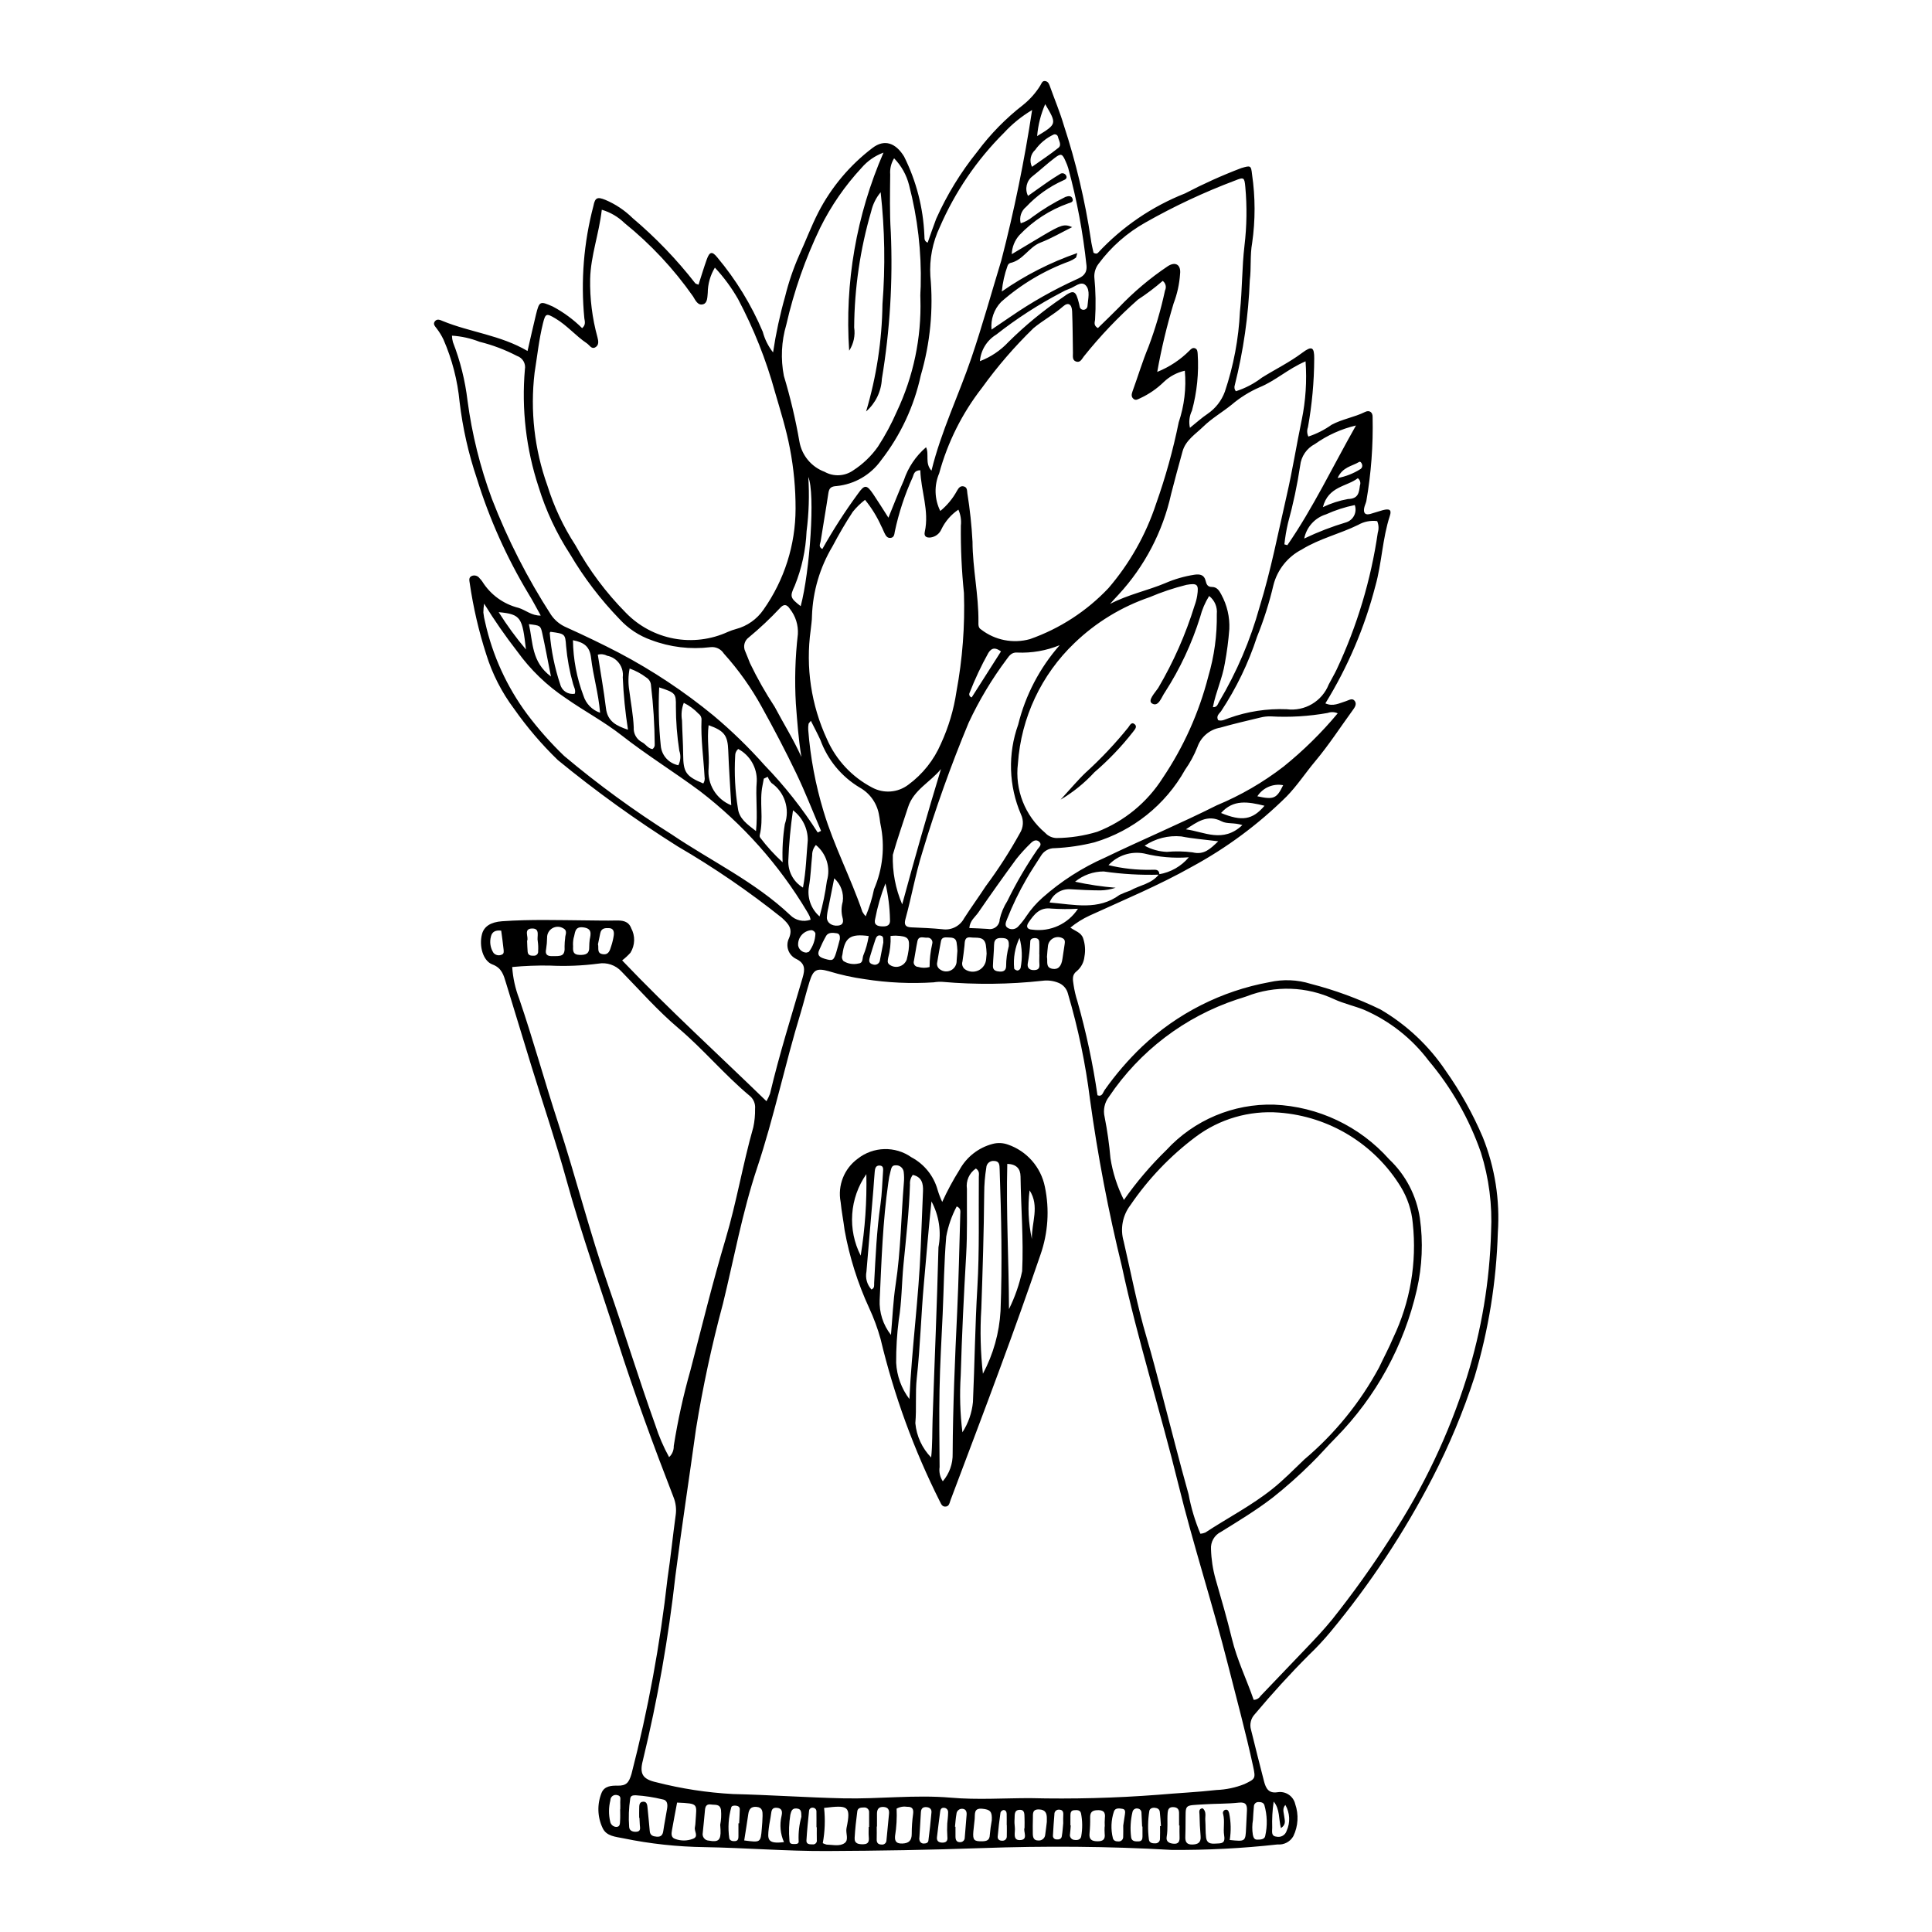 <?xml version="1.0" encoding="UTF-8"?>
<!-- Uploaded to: SVG Repo, www.svgrepo.com, Generator: SVG Repo Mixer Tools -->
<svg fill="#000000" width="800px" height="800px" version="1.1" viewBox="144 144 512 512" xmlns="http://www.w3.org/2000/svg">
 <g>
  <path d="m308.87 398.51c12.395 13 25.398 24.828 38.25 37.32v0.004c0.367-0.641 0.684-1.309 0.945-1.996 2.449-10.367 5.652-20.52 8.633-30.734 0.633-2.164 0.742-3.746-1.637-4.949-1.008-0.457-1.789-1.309-2.16-2.356-0.367-1.047-0.293-2.199 0.207-3.191 1.027-2.527-0.117-3.731-1.91-5.391l0.004 0.004c-8.723-6.969-17.941-13.285-27.586-18.902-11.062-6.961-21.68-14.609-31.789-22.898-4.281-4.144-8.16-8.688-11.586-13.566-3.273-4.359-5.773-9.25-7.387-14.457-1.98-6.144-3.441-12.445-4.367-18.832-0.113-0.762-0.34-1.562 0.57-1.945 0.738-0.285 1.578-0.027 2.031 0.621 0.27 0.27 0.516 0.562 0.73 0.875 2.172 3.484 5.617 5.984 9.602 6.973 1.887 0.574 3.461 2.102 5.887 2.047-1.18-2.106-2.144-4-3.266-5.797v-0.004c-5.754-9.574-10.34-19.809-13.652-30.477-2.234-6.609-3.773-13.43-4.594-20.359-0.543-5.695-1.984-11.266-4.269-16.512-0.488-1.027-1.082-2-1.773-2.902-0.457-0.625-1.109-1.195-0.484-1.961 0.598-0.727 1.391-0.324 2.09-0.035 7.25 2.973 15.246 3.699 22.445 7.926 0.801-3.477 1.477-6.527 2.215-9.562 0.914-3.746 1.098-3.691 4.473-2.223 2.859 1.52 5.481 3.449 7.781 5.731 1.016-0.867 0.711-1.797 0.582-2.602-0.969-9.996-0.152-20.086 2.41-29.793 0.43-2.207 1.043-2.453 3.141-1.609 2.699 1.137 5.156 2.777 7.238 4.832 6.109 5.164 11.672 10.945 16.59 17.258 0.117 0.172 0.438 0.203 0.879 0.398 0.73-2.254 1.402-4.512 2.199-6.731 0.73-2.031 1.414-2.188 2.754-0.531 4.984 5.941 9.055 12.594 12.074 19.734 0.527 1.992 1.457 3.856 2.731 5.473 0.746-5.016 1.816-9.98 3.203-14.859 0.91-3.691 2.137-7.301 3.668-10.785 1.75-3.797 3.215-7.738 5.117-11.453v-0.004c3.449-6.684 8.348-12.516 14.336-17.066 3.254-2.508 6.25-1.262 8.402 2.269 3.234 6.477 5.062 13.562 5.367 20.793 0.098 0.703-0.207 1.551 0.875 2.023 0.754-2.117 1.457-4.238 2.258-6.32 2.848-6.363 6.504-12.336 10.875-17.766 3.488-4.688 7.594-8.879 12.207-12.457 1.781-1.438 3.305-3.16 4.512-5.106 0.32-0.516 0.488-1.297 1.289-1.184 0.875 0.121 1.086 0.91 1.344 1.629 1.195 3.34 2.578 6.625 3.578 10.02 3.242 9.879 5.644 20.008 7.188 30.289 0.148 1.246 0.484 2.473 0.703 3.562 0.543 0.328 0.949 0.285 1.195 0.008h-0.004c6.418-6.898 14.301-12.273 23.066-15.73 4.832-2.531 9.809-4.773 14.906-6.711 2.426-0.703 2.594-0.766 2.848 1.66 0.887 6.035 0.895 12.168 0.027 18.207-0.59 3.219-0.211 6.602-0.621 9.867-0.359 9.379-1.695 18.699-3.984 27.801-0.195 0.551-0.082 1.16 0.293 1.605 2.488-0.797 4.82-2.016 6.894-3.609 3.539-2.211 7.301-4.039 10.664-6.562 2.578-1.934 3.231-1.566 3.207 1.555h-0.004c-0.023 6.09-0.582 12.168-1.664 18.164-0.297 0.801-0.254 1.688 0.117 2.457 2.195-0.727 4.269-1.777 6.152-3.121 2.836-1.523 6.016-1.98 8.863-3.394 1.164-0.578 2.059 0.066 2.008 1.379 0.168 7.457-0.391 14.914-1.668 22.262-0.145 0.613-0.453 1.188-0.566 1.805-0.246 1.32 0.246 1.969 1.66 1.566 1.098-0.312 2.176-0.691 3.277-0.988 1.789-0.477 2.387-0.086 1.867 1.492-1.984 6.055-2.113 12.469-3.836 18.598l-0.004 0.004c-2.832 10.973-7.301 21.457-13.25 31.105 2.035 0.93 3.719-0.059 5.441-0.582 0.812-0.246 1.75-0.98 2.391 0.012 0.543 0.84-0.082 1.691-0.617 2.426-3.277 4.512-6.328 9.215-9.902 13.48-2.606 3.109-4.824 6.527-7.68 9.434v-0.004c-7.414 7.316-15.82 13.551-24.977 18.516-8.746 4.93-18 8.777-27.105 12.945-1.836 0.844-3.559 1.922-5.125 3.203 1.277 0.926 2.832 1.266 3.371 2.805v0.004c0.535 1.562 0.656 3.238 0.355 4.867-0.152 1.535-0.91 2.945-2.106 3.918-1.258 0.949-0.969 2.285-0.785 3.5h-0.004c0.223 1.504 0.566 2.988 1.031 4.434 2.32 8.176 4.094 16.496 5.316 24.906 1.246 0.477 1.438-0.719 1.867-1.352 2.922-4.148 6.242-8.008 9.91-11.52 9.375-8.855 21.121-14.801 33.809-17.113 3.613-0.812 7.379-0.66 10.91 0.449 6.367 1.637 12.555 3.906 18.469 6.777 6.934 4.047 12.859 9.613 17.332 16.277 3.879 5.488 7.164 11.375 9.801 17.559 3.231 8.043 4.598 16.711 3.996 25.355-0.383 12.953-2.453 25.797-6.168 38.211-2.977 9.184-6.695 18.105-11.121 26.68-7.519 14.555-16.586 28.254-27.047 40.863-1.785 2.148-3.695 4.195-5.715 6.125-5.023 5.023-9.785 10.266-14.352 15.707-1.055 1.109-1.43 2.703-0.988 4.168 1.137 4.551 2.25 9.113 3.441 13.648 0.473 1.789 1.188 3.269 3.629 2.852l0.004 0.004c2.129-0.324 4.144 1.051 4.625 3.144 0.965 2.793 0.789 5.852-0.496 8.512-0.848 1.488-2.484 2.344-4.191 2.191-9.34 1.035-18.73 1.52-28.129 1.445-16.742-0.965-33.504-1.082-50.242-0.48-13.699 0.492-27.398 0.715-41.094 0.777-10.785 0.047-21.566-0.848-32.355-1.031-7.227-0.098-14.426-0.875-21.504-2.332-2.098-0.438-4.535-0.531-5.543-2.754-1.379-2.918-1.477-6.281-0.277-9.277 0.75-1.879 2.684-1.961 4.242-1.93 2.309 0.043 2.996-0.762 3.676-3.039h0.004c4.414-17.078 7.617-34.449 9.578-51.984 0.832-5.516 1.375-11.074 2.141-16.602l0.004 0.004c0.242-1.629 0.047-3.289-0.562-4.816-5.32-13.715-10.398-27.531-14.871-41.539-4.516-14.129-9.523-28.098-13.473-42.418-2.793-10.137-6.184-20.109-9.281-30.16-2.277-7.391-4.519-14.793-6.777-22.191-0.625-2.043-1.09-3.953-3.602-4.887-2.504-0.934-3.578-4.902-2.762-8.023 0.531-2.027 2.281-3.211 5.352-3.426 7.481-0.527 14.973-0.285 22.465-0.223 2.539 0.02 5.082 0.09 7.617 0.027 1.762-0.043 3.367 0.125 4.098 2.004h-0.008c1.125 2.047 1.059 4.543-0.172 6.531-0.672 0.746-1.41 1.43-2.211 2.039zm142.38-22.715c-4.934 0.145-9.867-0.137-14.754-0.848-2.766 0-5.449 0.961-7.59 2.715 3.547 0.777 7.141 1.312 10.758 1.602-1.297 0.43-2.652 0.668-4.019 0.699-2.656-0.008-5.312-0.141-7.961-0.305-2.418-0.176-4.664 1.25-5.531 3.516 6.625 0.551 12.863 2.152 18.562-2.031 0.914-0.422 1.844-0.801 2.797-1.129 2.527-1.457 5.711-1.766 7.613-4.316v-0.004c3.098-0.504 5.91-2.102 7.93-4.504-3.977 0.297-7.973-0.043-11.84-1.008-3.473-0.668-7.043 0.496-9.453 3.086 3.695 0.898 7.488 1.312 11.289 1.234 0.957 0.027 2.164-0.324 2.199 1.293zm-34.277 244.73h-0.004c11.301 0.273 22.605-0.023 33.879-0.887 5.18-0.457 10.383-0.691 15.547-1.27h-0.004c2.535-0.098 5.031-0.625 7.387-1.559 2.859-1.375 3.019-1.43 2.328-4.621-1.957-9.047-4.394-17.973-6.664-26.945-4.074-16.105-9.246-31.902-13.207-48.047-4.715-19.211-10.742-38.09-14.898-57.449h0.004c-3.602-14.652-6.434-29.48-8.488-44.426-1.176-9.453-3.125-18.789-5.82-27.926-0.316-1.359-1.293-2.473-2.602-2.965-1.305-0.516-2.719-0.695-4.113-0.52-8.836 0.973-17.75 1.066-26.605 0.289-0.762-0.039-1.523 0.004-2.273 0.133-6.082 0.391-12.188 0.109-18.211-0.832-3.269-0.453-6.496-1.164-9.652-2.133-3.199-0.887-4.055-0.359-5.039 2.766-0.875 2.781-1.543 5.625-2.394 8.414-4.141 13.562-7.008 27.469-11.5 40.945-3.93 11.793-6.141 24.074-9.09 36.141h-0.004c-2.934 10.898-5.305 21.938-7.109 33.078-1.789 12.941-3.766 25.852-5.441 38.809-1.844 16.516-4.731 32.898-8.648 49.051-0.926 3.551-0.031 4.941 3.598 5.754h0.004c6.637 1.699 13.426 2.742 20.27 3.113 9.77 0.23 19.512 0.918 29.277 1.141 9.512 0.215 18.984-1.004 28.535-0.172 6.93 0.605 13.957 0.117 20.938 0.117zm59.266-26.047c0.734-0.012 1.414-0.391 1.805-1.012 3.953-4.117 7.879-8.262 11.832-12.379 2.461-2.562 4.898-5.133 7.148-7.894l0.004-0.004c5.535-6.949 10.707-14.18 15.492-21.668 8.668-13.164 15.465-27.473 20.195-42.508 3.906-12.504 6.07-25.48 6.434-38.574 0.355-7.113-0.559-14.238-2.699-21.031-3.09-8.887-7.785-17.129-13.848-24.324-4.453-5.91-10.371-10.562-17.164-13.496-2.594-1.027-5.324-1.621-7.832-2.769l-0.004-0.004c-7.32-3.438-15.734-3.715-23.266-0.766-0.832 0.305-1.691 0.539-2.531 0.816h-0.004c-13.844 4.598-25.766 13.664-33.898 25.773-1.191 1.527-1.617 3.516-1.16 5.402 0.711 3.609 1.227 7.258 1.543 10.926 0.609 3.84 1.809 7.562 3.562 11.035 3.332-4.754 7.106-9.184 11.266-13.234 7.324-7.945 17.73-12.328 28.531-12.023 11.703 0.5 22.707 5.723 30.492 14.473 4.383 4.148 7.25 9.648 8.145 15.617 0.898 6.305 0.625 12.719-0.797 18.926-3.383 14.809-10.812 28.387-21.461 39.223-2.246 2.234-4.293 4.672-6.574 6.871l0.004-0.004c-3.242 3.223-6.66 6.254-10.242 9.086-4.352 3.336-9.008 6.156-13.641 9.027-1.742 0.848-2.785 2.672-2.641 4.598 0.078 2.668 0.48 5.316 1.203 7.883 1.504 5.246 3.043 10.477 4.324 15.785 1.359 5.656 3.934 10.883 5.781 16.25zm-14.117-44.012c0.445-0.047 0.883-0.152 1.297-0.32 5.922-3.898 12.262-7.144 17.824-11.602 2.984-2.391 5.637-5.121 8.387-7.746v-0.004c8.074-6.805 14.793-15.066 19.816-24.355 1.238-2.641 2.637-5.215 3.762-7.902v0.004c4.516-9.445 6.312-19.957 5.191-30.363-0.301-3.426-1.395-6.738-3.191-9.672-6.969-11.348-18.953-18.656-32.23-19.656-7.922-0.609-15.793 1.684-22.148 6.453-6.707 5.035-12.543 11.145-17.266 18.078-2.082 2.727-2.742 6.277-1.785 9.574 1.977 8.52 3.598 17.113 6.09 25.512 1.48 4.981 2.762 10.02 4.094 15.043 2.336 8.824 4.543 17.684 7.016 26.473 0.664 3.598 1.719 7.113 3.144 10.484zm-158.64-350.88c-0.746 6.441-2.938 12.188-3.086 18.348-0.098 5.199 0.551 10.387 1.926 15.406 0.266 1.004 0.477 2.148-0.594 2.723-0.992 0.535-1.5-0.605-2.199-1.07-2.953-1.98-5.262-4.777-8.336-6.598-2.387-1.414-2.637-1.375-3.293 1.254-1.07 4.309-1.523 8.73-2.227 13.109v-0.004c-1.203 10.105-0.043 20.355 3.394 29.938 1.738 5.578 4.234 10.895 7.422 15.793 3.609 6.562 8.113 12.594 13.383 17.918 3.43 3.531 7.871 5.914 12.711 6.82 4.84 0.902 9.84 0.285 14.316-1.766 0.691-0.301 1.406-0.551 2.137-0.75 2.977-0.785 5.574-2.617 7.309-5.16 5.516-7.824 8.48-17.16 8.488-26.734 0.016-5.328-0.48-10.645-1.484-15.879-0.961-5.117-2.512-10.035-3.965-15.02v-0.004c-2.352-8.551-5.637-16.816-9.793-24.652-1.719-3.004-3.777-5.801-6.141-8.332-1.215 2.019-1.871 4.324-1.891 6.68-0.113 1.125-0.055 2.652-1.168 3.012-1.473 0.477-2.109-1.086-2.758-2.117h-0.004c-5.106-7.277-11.211-13.805-18.129-19.391-1.691-1.648-3.758-2.859-6.019-3.523zm-23.742 200.68c0.188 2.871 0.809 5.699 1.844 8.387 3.731 10.914 6.769 22.043 10.352 33 4.684 14.328 8.336 28.957 13.312 43.211 4.262 12.207 8.039 24.59 12.41 36.77v-0.004c0.938 2.957 2.164 5.809 3.66 8.523 0.828-0.758 1.277-1.844 1.234-2.961 1.07-6.762 2.547-13.453 4.418-20.035 3.039-11.645 5.898-23.336 9.344-34.887 2.887-9.688 4.539-19.754 7.312-29.512h0.004c0.348-1.609 0.504-3.254 0.473-4.898 0.145-1.387-0.453-2.75-1.574-3.582-6.613-5.543-12.148-12.223-18.742-17.805-5.43-4.594-10.137-9.941-15.09-15.023-1.559-1.695-3.871-2.477-6.137-2.078-4.277 0.559-8.594 0.73-12.902 0.516-3.309-0.055-6.621 0.074-9.918 0.379zm178.25-158.02c-2.102 0.469-4.039 1.508-5.594 3-1.816 1.773-3.926 3.223-6.231 4.285-0.602 0.262-1.141 0.668-1.723 0.215-0.695-0.543-0.602-1.242-0.309-2.047 1.434-3.922 2.625-7.941 4.231-11.789v-0.004c1.828-4.859 3.289-9.848 4.375-14.926 0.438-0.883 0.18-1.953-0.609-2.539-2.074 1.801-4.269 3.457-6.57 4.961-5.207 4.598-10 9.637-14.336 15.062-0.52 0.672-0.941 1.707-2.027 1.359-1.086-0.348-0.848-1.414-0.859-2.285-0.066-3.676-0.062-7.356-0.215-11.027-0.078-1.906-1.039-2.5-2.356-1.34-2.481 2.184-5.394 3.719-7.93 5.836v0.008c-4.988 4.848-9.543 10.125-13.609 15.773-5.238 6.719-9.09 14.414-11.332 22.637-1.375 3.211-1.266 6.867 0.289 9.996 1.812-1.488 3.32-3.316 4.438-5.379 0.402-0.684 0.836-1.344 1.742-1.148 0.965 0.207 0.902 1.074 0.988 1.816v0.004c0.688 4.254 1.145 8.543 1.371 12.844 0.031 7.129 1.645 14.117 1.57 21.234-0.008 0.73-0.082 1.582 0.715 2.035h-0.004c3.668 2.84 8.457 3.785 12.926 2.551 7.914-2.781 15.051-7.414 20.816-13.512 5.633-6.555 9.922-14.148 12.625-22.355 2.504-7.047 4.508-14.262 5.996-21.59 1.48-4.398 2.035-9.055 1.621-13.676zm-60.004 36.816c-1.934 1.301-3.488 3.094-4.5 5.191-0.504 1.195-1.605 2.027-2.894 2.188-1.016 0.098-1.797-0.23-1.516-1.5 1.238-5.609-1.039-10.863-1.18-16.328-1.668 0.047-1.73 1.125-2.027 1.863v-0.004c-2.098 4.617-3.688 9.449-4.738 14.414-0.121 0.734-0.18 1.609-1.188 1.668-0.926 0.051-1.254-0.727-1.598-1.402-0.285-0.566-0.484-1.176-0.801-1.723-1.121-2.5-2.566-4.844-4.301-6.965-1.203 0.926-2.293 1.988-3.246 3.172-1.961 2.969-3.731 6.051-5.391 9.184v-0.004c-3.324 5.57-5.191 11.891-5.422 18.375 0.008 1.262-0.227 2.527-0.344 3.789-1.367 9.852 0.133 19.887 4.32 28.91 2.406 5.492 6.613 10.004 11.926 12.789 3.066 1.684 6.84 1.406 9.629-0.715 3.797-2.785 6.777-6.539 8.641-10.867 2.019-4.383 3.406-9.031 4.113-13.805 1.602-8.613 2.269-17.371 1.988-26.125-0.605-5.938-0.879-11.902-0.816-17.867 0.164-1.445-0.062-2.91-0.656-4.238zm66.449 22.879c-1.074 1.734-1.879 3.617-2.391 5.594-2.195 7.019-5.328 13.711-9.312 19.895-0.922 1.273-1.699 4.047-3.422 3.004-1.277-0.773 0.797-2.856 1.633-4.129 4.055-6.887 7.289-14.219 9.645-21.855 0.309-0.832 0.535-1.691 0.68-2.57 0.469-3.023 0.055-3.398-2.879-2.883l-0.004 0.004c-3.316 0.824-6.562 1.914-9.711 3.254-7.445 2.543-14.246 6.688-19.914 12.145-8.805 8.402-14.152 19.789-14.996 31.93-0.852 6.953 1.863 13.867 7.223 18.383 0.77 0.844 1.848 1.34 2.988 1.375 3.672-0.031 7.32-0.594 10.832-1.664 7.144-2.781 13.215-7.773 17.324-14.246 5.535-8.219 9.625-17.328 12.086-26.93 1.578-5.359 2.336-10.93 2.25-16.52 0.199-1.84-0.566-3.652-2.031-4.785zm-95.395-65.004c-1.211-17.973 1.91-35.973 9.098-52.492-2.246 0.824-4.246 2.207-5.805 4.023-4.398 4.734-8.09 10.078-10.961 15.871-3.953 8.207-6.973 16.836-8.996 25.723-1.301 4.402-1.52 9.051-0.641 13.555 1.719 5.711 3.094 11.52 4.117 17.395 0.637 3.672 3.18 6.727 6.676 8.023 2.387 1.348 5.34 1.199 7.582-0.379 2.559-1.652 4.777-3.777 6.535-6.262 1.934-2.969 3.613-6.094 5.027-9.344 4.402-9.32 6.543-19.547 6.242-29.852-0.066-1.137 0.047-2.281 0.086-3.422h-0.004c0.23-9.016-0.809-18.02-3.086-26.742-0.676-2.672-2.043-5.113-3.965-7.082-0.793 1.285-1.152 2.789-1.031 4.297-0.051 5.066-0.164 10.105 0.152 15.195h0.004c0.57 13.035-0.223 26.098-2.367 38.969-0.16 3.324-1.668 6.441-4.176 8.629 2.75-9.238 4.211-18.809 4.336-28.445 0.777-9.875 0.617-19.801-0.48-29.648-1.227 1.473-2.086 3.211-2.512 5.078-2.918 9.996-4.434 20.344-4.508 30.754 0.328 2.144-0.145 4.336-1.324 6.156zm-8.332 127.69 0.883-0.434c-2.172-5.086-4.176-10.254-6.566-15.234-2.852-5.941-5.914-11.785-9.113-17.547v-0.004c-2.805-5.117-6.191-9.887-10.098-14.223-0.762-1.203-2.152-1.855-3.562-1.676-5.293 0.645-10.66 0.004-15.648-1.879-3.223-1.133-6.117-3.043-8.426-5.562-5.027-5.199-9.426-10.969-13.102-17.195-3.598-5.531-6.41-11.539-8.348-17.848-3.305-10.027-4.539-20.621-3.625-31.137 0.293-1.543-0.602-3.066-2.094-3.562-3.148-1.641-6.481-2.902-9.93-3.754-2.336-0.918-4.801-1.465-7.305-1.617 0.016 0.582 0.102 1.164 0.262 1.727 1.934 4.965 3.227 10.156 3.856 15.449 1.184 8.918 3.356 17.676 6.484 26.109 4.164 10.754 9.422 21.059 15.688 30.742 1.008 1.453 2.402 2.586 4.031 3.277 4.731 2.137 9.422 4.383 14.023 6.781 8.855 4.676 17.215 10.23 24.953 16.582 4.832 4.047 9.359 8.445 13.543 13.164 5.285 5.457 10.004 11.434 14.094 17.84zm129.28-124.87c-4.648 1.992-8.004 5.176-12.211 6.887-2.676 1.168-5.164 2.723-7.387 4.617-2.453 1.984-5.25 3.586-7.488 5.777-2.019 1.977-4.664 3.582-5.504 6.551-1.07 3.777-2.055 7.578-3.051 11.379h0.004c-2.207 9.938-7.004 19.113-13.906 26.594-0.785 0.805-1.516 1.656-2.269 2.488 4.793-2.504 9.957-3.539 14.734-5.551l-0.004-0.004c2.449-1.051 5.019-1.785 7.652-2.191 1.473-0.215 2.562 0.047 2.938 1.586 0.234 0.961 0.516 1.664 1.668 1.66 1.359-0.004 1.969 1.004 2.508 2.031h-0.004c1.527 2.793 2.258 5.953 2.117 9.137-0.234 3.035-0.629 6.055-1.184 9.047-0.641 3.981-2.418 7.652-3.168 11.645 1.195 0.062 1.293-0.895 1.652-1.453 4.672-7.848 8.273-16.285 10.715-25.086 2.996-9.652 4.906-19.645 7.18-29.516 1.535-6.66 2.606-13.414 3.996-20.109h0.004c1.043-5.094 1.383-10.305 1.008-15.488zm-72.465-66.602c-2.754 1.637-5.258 3.664-7.43 6.019-7.211 7.18-12.992 15.668-17.039 25.008-1.914 4.035-2.773 8.492-2.5 12.953 0.832 8.852-0.027 17.785-2.531 26.32-1.77 8.207-5.371 15.91-10.531 22.535-2.758 3.867-7.051 6.352-11.773 6.82-1.469 0.082-1.984 0.516-2.191 1.891-0.637 4.266-1.391 8.516-2.051 12.781-0.094 0.617-0.668 1.418 0.457 2.016v-0.004c2.848-5.074 6-9.973 9.445-14.664 1.742-2.461 2.309-2.441 4.051 0.141 1.34 1.984 2.598 4.023 4.012 6.223 1.398-3.41 2.648-6.703 4.09-9.91v-0.004c1.129-3.398 3.164-6.426 5.887-8.754 0.891 1.867-0.379 4.254 1.434 6.203 2.582-10.512 7.223-19.996 10.602-29.941 2.894-8.52 5.289-17.176 7.906-25.766v-0.004c3.406-13.137 6.129-26.445 8.164-39.863zm41.824 84.219c1.738-1.387 3.129-2.668 4.68-3.703v-0.004c2.106-1.434 3.707-3.492 4.578-5.883 2.305-6.852 3.652-13.988 3.992-21.207 0.629-5.812 0.516-11.668 1.203-17.461 0.617-5.164 0.695-10.375 0.223-15.555-0.23-2.516-0.34-2.691-2.738-1.707v-0.004c-8.172 3.082-16.094 6.789-23.691 11.094-4.894 2.734-9.148 6.484-12.48 10.992-0.75 0.988-1.145 2.203-1.109 3.445 0.371 3.781 0.434 7.586 0.195 11.375-0.109 0.715-0.41 1.523 0.754 2.188 1.805-1.77 3.695-3.566 5.523-5.422 3.926-4.133 8.293-7.816 13.031-10.992 2.035-1.309 3.508-0.324 3.223 2.074v0.004c-0.18 2.664-0.758 5.289-1.707 7.785-1.801 5.965-3.25 12.031-4.344 18.168 3.219-1.289 6.141-3.223 8.582-5.684 0.359-0.375 0.762-0.746 1.293-0.617 0.758 0.184 0.797 0.855 0.84 1.504l0.004-0.004c0.332 5.074-0.184 10.168-1.52 15.074-0.691 1.406-0.879 3.008-0.531 4.535zm-34.523 57.609c-3.566 1.457-7.406 2.121-11.258 1.953-1.375-0.109-2.047 0.73-2.727 1.695-3.953 5.273-7.356 10.941-10.141 16.91-4.672 11.23-8.77 22.691-12.273 34.336-1.824 5.809-2.856 11.812-4.469 17.668-0.398 1.449-0.074 2.144 1.5 2.211 2.785 0.121 5.578 0.223 8.348 0.504v0.004c2.324 0.324 4.602-0.84 5.699-2.91 1.848-2.879 3.867-5.648 5.738-8.516 3.324-4.473 6.348-9.164 9.043-14.043 0.941-1.504 1.047-3.387 0.277-4.984-3.246-7.543-3.508-16.035-0.738-23.766 1.922-7.801 5.695-15.027 11-21.062zm-152.53-11.008c-0.121 0.777-0.188 1.562-0.199 2.348 0.094 0.879 0.254 1.75 0.48 2.609 1.961 8.801 5.754 17.094 11.129 24.336 2.969 3.945 6.25 7.648 9.809 11.07 9.012 7.57 18.531 14.52 28.488 20.793 10.48 7.078 22.055 12.539 31.371 21.34h0.004c1.41 1.453 3.539 1.945 5.445 1.258-0.062-0.301-0.148-0.602-0.258-0.891-0.219-0.457-0.461-0.902-0.73-1.336-7.356-12.312-16.98-23.125-28.359-31.859-6.816-5.055-14.035-9.512-20.723-14.754-4.668-3.66-9.988-6.473-14.855-9.895h-0.004c-4.969-3.312-9.305-7.492-12.797-12.336-3.156-4.066-6.098-8.301-8.801-12.684zm236.67-21.875c-1.75-0.223-3.523 0.129-5.051 1.008-4.871 2.394-10.199 3.598-14.918 6.512-3.742 1.922-6.484 5.359-7.523 9.438-1.098 4.68-2.555 9.266-4.356 13.719-2.273 6.977-5.481 13.613-9.531 19.727-0.484 0.648-1.363 1.238-0.762 2.352 1.031 0.332 1.938-0.25 2.859-0.551h-0.004c4.902-1.766 10.102-2.562 15.309-2.348 4.781 0.617 9.371-2.09 11.145-6.574 0.688-1.348 1.48-2.648 2.125-4.016 5.387-11.473 9.051-23.676 10.875-36.219 0.309-1.004 0.25-2.082-0.168-3.047zm-10.457 50.941c-0.84-0.383-1.793-0.418-2.656-0.102-5.004 0.895-10.094 1.199-15.168 0.906-0.887-0.016-1.773 0.086-2.633 0.301-3.574 0.859-7.16 1.684-10.691 2.695h0.004c-2.805 0.488-5.121 2.461-6.047 5.148-0.844 2.125-1.938 4.144-3.258 6.012-5.199 9.289-13.816 16.188-24.02 19.23-3.434 0.859-6.945 1.379-10.484 1.543-1.512-0.047-2.93 0.734-3.699 2.039-1.277 2.043-2.652 4.031-3.836 6.129-1.969 3.402-3.684 6.945-5.125 10.602-0.312 0.816-0.801 1.812 0.207 2.391 0.922 0.551 2.106 0.352 2.793-0.469 0.781-0.836 1.488-1.738 2.113-2.695 1.199-1.789 2.625-3.422 4.242-4.856 4.945-4.387 10.543-7.977 16.59-10.645 9.82-4.742 19.895-8.965 29.633-13.859 6.328-2.629 12.281-6.082 17.703-10.27 5.231-4.219 10.031-8.941 14.332-14.102zm-89.02-111.79c6.168-4.301 12.898-7.727 20.004-10.188-0.242 0.797-0.242 1.141-0.402 1.25l0.004 0.004c-0.512 0.355-1.059 0.66-1.629 0.91-6.672 2.426-12.832 6.086-18.152 10.785-1.887 1.953-2.812 4.637-2.543 7.332 1.996-1.359 3.535-2.426 5.098-3.465l0.004 0.004c5.531-3.812 11.391-7.121 17.508-9.895 1.535-0.664 2.758-1.469 2.551-3.644-0.918-8.699-2.531-17.309-4.828-25.75-0.18-0.605-0.402-1.199-0.672-1.773-0.898-2.098-1.219-2.262-2.926-0.965-2.016 1.531-3.871 3.269-5.859 4.84l0.004-0.004c-1.617 1.215-2.125 3.418-1.207 5.219 2.019-1.43 3.75-2.676 5.5-3.887 0.938-0.645 1.906-1.242 2.875-1.84 0.246-0.211 0.57-0.301 0.891-0.254s0.605 0.23 0.777 0.504c0.453 0.727-0.066 1.145-0.73 1.379h0.004c-3.703 1.66-7.039 4.043-9.812 7-1.305 1.039-1.875 2.754-1.449 4.367 1.148-0.355 2.215-0.934 3.137-1.703 2.746-2.023 5.672-3.797 8.738-5.297 0.727-0.25 1.602-0.41 1.887 0.559 0.25 0.84-0.602 0.961-1.16 1.156h0.004c-4.91 1.746-9.34 4.621-12.934 8.395-1.254 1.398-1.977 3.191-2.043 5.07 2.973-1.781 5.527-3.324 8.098-4.844 5.078-3.004 5.824-3.215 7.906-2.324-2.781 1.383-5.481 2.973-8.367 4.09-3.129 1.211-4.629 4.691-8.031 5.414-0.344 0.129-0.609 0.406-0.719 0.754-0.793 2.195-1.305 4.481-1.523 6.801zm-36.07 165.58h-0.004c0.973-2.32 1.719-4.731 2.219-7.195 2.324-5.387 2.926-11.355 1.727-17.094-0.164-0.742-0.195-1.512-0.355-2.254h-0.004c-0.438-3.199-2.352-6.004-5.168-7.578-4.832-2.887-8.516-7.356-10.434-12.648-0.758-1.66-1.625-3.269-2.508-5.035-0.367 0.484-0.59 0.652-0.621 0.848h0.004c-0.086 0.5-0.117 1.008-0.086 1.516 0.566 7.344 1.934 14.602 4.07 21.648 2.742 9.133 7.207 17.594 10.285 26.59 0.242 0.434 0.535 0.84 0.871 1.203zm-17.043-42.242c-0.773-4.699-1.098-9.348-1.453-13.988h-0.004c-0.363-6.188-0.188-12.395 0.527-18.551 0.137-2.398-0.605-4.762-2.086-6.648-0.859-1.316-1.652-1.371-2.66-0.25-2.586 2.762-5.348 5.359-8.266 7.773-1.168 0.848-1.559 2.414-0.926 3.715 0.418 1.055 0.875 2.098 1.27 3.16h0.004c1.914 3.973 4.094 7.82 6.516 11.508 2.336 4.43 5.016 8.672 7.074 13.281zm146.98-87.832-0.004 0.004c-3.914 0.918-7.613 2.59-10.891 4.922-2.176 1.125-3.641 3.266-3.898 5.699-0.773 5.141-1.852 10.227-3.231 15.234-0.434 1.859-0.75 3.746-0.953 5.644l0.785 0.219c6.816-9.871 11.953-20.719 18.188-31.719zm-109.98 91.035c-2.777 3.469-7.25 5.5-8.727 10.117-1.344 4.207-2.844 8.371-4.035 12.621l-0.004 0.004c-0.141 4.508 0.707 8.988 2.484 13.133 3.269-12.102 6.652-23.945 10.281-35.875zm76.527 283.83c4.168 0.426 4.164 0.426 4.328-3.258 0.066-1.52 0.16-3.035 0.223-4.551 0.062-1.496-0.285-2.305-2.164-2.094-3.012 0.336-6.066 0.246-9.098 0.445-5.621 0.367-4.914-0.184-5.008 5.027-0.02 1.141 0 2.281-0.055 3.418-0.062 1.301 0.188 2.234 1.797 2.211 1.523-0.02 2.402-0.5 2.25-2.227-0.168-1.891-0.258-3.793-0.293-5.688-0.012-0.621-0.332-1.555 0.824-1.699 1.102 0.875 0.633 2.094 0.711 3.164 0.109 1.516 0.02 3.047 0.203 4.551 0.246 2.027 1.875 1.664 3.231 1.617 1.398-0.047 1.824-0.504 1.562-2.137-0.293-1.816 0.219-3.754-0.262-5.637-0.098-0.238-0.082-0.504 0.039-0.727 0.121-0.227 0.34-0.383 0.59-0.43 0.668-0.117 0.82 0.422 0.961 0.902 0.48 2.34 0.531 4.75 0.156 7.109zm-69.023-241.68c1.754 0.078 3.352 0.117 4.941 0.234 0.758 0.148 1.543-0.047 2.144-0.535 0.598-0.488 0.953-1.215 0.961-1.988 0.391-1.727 1.078-3.371 2.031-4.867 2.328-4.766 5.004-9.355 8.012-13.73 0.418-0.566 1.234-1.195 0.484-1.938-0.801-0.789-1.672-0.312-2.32 0.363-1.367 1.312-2.641 2.715-3.82 4.195-3.426 4.672-6.781 9.395-10.066 14.168-0.816 1.184-2.191 2.082-2.367 4.098zm-90.02-68.773c-0.383 1.926-0.41 3.906-0.09 5.844 0.406 3.25 1.043 6.492 1.18 9.754h-0.004c-0.113 1.645 0.762 3.195 2.231 3.945 0.977 0.516 1.551 1.648 2.738 1.805 0.434-0.305 0.664-0.824 0.594-1.352-0.043-5.172-0.371-10.336-0.98-15.469-0.023-0.891-0.508-1.707-1.273-2.16-1.332-1.012-2.816-1.812-4.394-2.367zm36.594 28.691-1.039 0.496c-0.109 0.59-0.211 1.184-0.332 1.773-0.902 4.352 0.352 8.828-0.746 13.172h0.004c-0.055 0.25 0 0.512 0.148 0.719 1.773 2.34 3.754 4.512 5.918 6.492-0.137-3.379 0.055-6.762 0.582-10.102 1.402-4.023-0.047-8.492-3.551-10.922-0.418-0.484-0.75-1.035-0.984-1.629zm-7.82-7.375c-0.531 0.453-0.828 1.129-0.801 1.828-0.266 4.66-0.02 9.336 0.73 13.945 0.324 2.676 2.418 4.156 4.789 5.992 0.5-4.773-0.164-9.039 0.203-13.242 0.117-3.547-1.793-6.852-4.922-8.523zm64.055-102.77c2.871-1.094 5.457-2.828 7.551-5.074 4.414-4.375 9.223-8.332 14.363-11.816 3.004-2.215 3.492-1.879 4.356 1.641 0.059 0.246 0.105 0.496 0.16 0.742h0.004c0.051 0.527 0.516 0.922 1.047 0.887 0.527-0.02 0.965-0.426 1.023-0.953 0.129-1.883 0.809-4.172-0.457-5.512-1.254-1.324-2.945 0.484-4.438 0.934v0.004c-0.715 0.258-1.406 0.582-2.062 0.969-6.066 3.172-11.828 6.898-17.211 11.129-2.492 1.52-4.106 4.141-4.336 7.051zm-78.473 90.543c-0.574 1.477-0.738 3.078-0.477 4.641 0.066 3.023 0.289 6.043 0.309 9.062 0.027 4.691 0.727 5.766 5.34 7.668h-0.004c0.336-0.523 0.457-1.16 0.336-1.773-0.273-5.027-1.02-10.027-0.812-15.078 0.051-0.637-0.242-1.25-0.766-1.617-1.125-1.191-2.453-2.176-3.926-2.902zm12.574 27.145c-0.293-5.168-0.625-9.828-0.797-14.496-0.145-3.973-0.996-5.223-5.199-6.723-0.492 3.828 0.266 7.613-0.004 11.363-0.406 4.254 2.035 8.262 5.996 9.855zm-35.363-39.902c0.742 4.793 1.594 9.488 2.164 14.215 0.422 3.481 2.742 4.629 5.832 5.668v-0.004c-0.723-4.602-1.184-9.242-1.383-13.898 0.34-2.711-1.488-5.215-4.172-5.711-0.746-0.41-1.625-0.508-2.441-0.27zm16.266 8.664c-0.246 5.156-0.105 10.328 0.422 15.465 0.227 2.57 2.129 4.676 4.66 5.168 0.605-1.184 0.699-2.566 0.254-3.824-0.605-3.887-0.91-7.816-0.91-11.75 0.055-3.465-0.109-3.644-4.426-5.059zm38.105 53.062c0.832-4.496 0.906-8.523 1.27-12.523v-0.004c0.035-3.125-1.418-6.082-3.914-7.965-0.652 4.402-1.066 8.84-1.238 13.285-0.121 2.934 1.367 5.695 3.883 7.203zm-60.957-65.559c0.066 5.023 1.008 9.996 2.781 14.691 0.66 2.129 2.301 3.812 4.41 4.527-0.43-5.215-1.848-9.812-2.387-14.523-0.344-2.981-1.785-4.125-4.805-4.695zm17.621 312.06h-0.07c0-0.762-0.023-1.523 0.004-2.281 0.031-0.863-0.109-1.988 1.148-1.98 0.953 0.004 1 0.969 1.074 1.73 0.195 2.019 0.406 4.039 0.574 6.059 0.098 1.172 0.891 1.406 1.836 1.484 1.082 0.094 1.594-0.398 1.75-1.492 0.285-2.004 0.707-3.992 1.02-5.992 0.168-1.062 0.078-2.215-1.211-2.406v0.008c-2.336-0.574-4.719-0.938-7.117-1.09-0.621 0.02-1.301-0.012-1.445 0.844-0.387 2.508-0.48 5.051-0.289 7.578 0.066 1.059 1.125 1.344 2.047 1.227 1.102-0.141 0.824-1.047 0.777-1.785-0.043-0.633-0.066-1.27-0.098-1.902zm46.758-257.79c-0.66 0.762-1.008 1.742-0.988 2.746-0.301 2.75-0.371 5.539-0.852 8.258-0.512 2.953 0.555 5.957 2.82 7.922 0.863-3.094 1.512-6.242 1.941-9.422 1.031-3.469-0.121-7.215-2.922-9.504zm87.125 0.184h-0.004c1.809 0.992 3.824 1.551 5.883 1.633 2.269-0.207 4.555-0.164 6.812 0.129 3.039 0.734 4.625-0.852 6.812-2.93-3.609-0.461-6.734-0.688-9.785-1.293-3.426-0.332-6.863 0.539-9.723 2.461zm-84.949 255c0.332 3.113 0.215 6.258-0.348 9.336 0.328 0.168 0.672 0.297 1.027 0.383 1.625 0.027 3.481 0.547 4.789-0.43 1.148-0.859 0.199-2.606 0.473-3.938 1.234-5.977 0.43-6.121-5.941-5.352zm-66.066-295.28c0.312-0.98-0.242-1.758-0.453-2.57v-0.004c-0.93-3.281-1.551-6.644-1.855-10.047-0.223-3.262-0.293-3.258-4.129-3.785-0.07 0.105-0.195 0.211-0.199 0.32 0.367 4.648 1.305 9.23 2.789 13.652 0.445 1.695 2.125 2.758 3.848 2.434zm27.109 293.86c-0.453 2.41-0.934 4.863-1.359 7.32-0.148 0.863-0.301 1.875 0.766 2.285 1.559 0.598 3.277 0.59 4.828-0.02 1.562-0.602 0.258-1.996 0.484-3.004 0.094-0.496 0.148-0.996 0.164-1.5 0.277-4.832 0.988-4.805-4.883-5.082zm34.773-351.3c0.305 4.809 0.152 9.633-0.461 14.414-0.215 4.934-1.273 9.797-3.121 14.375-1.363 2.93-1.258 3.242 1.562 5.453 2.441-9.137 3.879-29.934 2.019-34.242zm71.461 114.43c-2.359 0.121-4.723 0.102-7.078-0.051-3.09-0.402-4.547 1.566-5.984 3.637-0.754 1.09-0.504 1.887 1 1.953 4.754 0.633 9.445-1.523 12.062-5.539zm59.961-98.113c3.613-1.734 7.363-3.18 11.207-4.324 0.895-0.309 1.633-0.965 2.043-1.816 0.414-0.855 0.465-1.84 0.148-2.734-2.621 0.531-5.172 1.355-7.609 2.461-2.965 0.91-5.188 3.371-5.789 6.414zm-84.168 110.01c-0.027-0.793-0.098-1.578-0.215-2.359-0.449-2.34-2.441-1.738-3.953-1.938-1.75-0.227-1.59 1.117-1.703 2.242-0.137 1.379-0.332 2.754-0.531 4.125-0.234 0.742 0.012 1.551 0.617 2.039 1.062 0.762 2.453 0.887 3.633 0.324s1.957-1.727 2.031-3.031c0.043-0.375 0.066-0.75 0.121-1.402zm67.781-34.07c-2.301-0.738-4.039-0.23-5.535-1.012-3.711-1.938-6.516 0.23-9.43 2.133 4.848 0.648 9.824 3.738 14.965-1.125zm-138.38 264.93c0.254-1.289 0.324-2.609 0.207-3.922-0.258-1.676-1.566-1.289-2.613-1.453-1.152-0.18-1.547 0.402-1.633 1.473-0.152 2-0.406 3.996-0.586 5.992l0.004 0.004c-0.117 0.496-0.008 1.02 0.301 1.426 0.305 0.406 0.777 0.652 1.289 0.676 2.559 0.469 3.234-0.109 3.117-2.867-0.023-0.5-0.066-1-0.086-1.328zm39.355-235.53c-4.91-0.668-6.375 0.426-6.969 4.914-0.078 0.238-0.121 0.488-0.129 0.738 0.031 0.359 0.168 0.703 0.402 0.98 1.188 0.742 2.629 0.977 3.992 0.648 1.203-0.102 0.996-1.242 1.234-2.047 0.699-1.68 1.191-3.438 1.469-5.234zm7.391 231.25c0.113 2.434-0.027 4.867-0.414 7.273-0.137 1.512 0.5 2.023 1.945 1.973 1.711-0.059 2.481-0.797 2.477-2.555 0-1.762 0.121-3.523 0.363-5.269 0.18-1.309-0.219-1.945-1.535-1.91h-0.004c-0.973-0.16-1.969 0.012-2.832 0.488zm-1.609-231.27h0.004c0.094 1.953-0.117 3.91-0.633 5.797-0.078 0.621-0.309 1.195 0.246 1.727 0.738 0.602 1.723 0.816 2.644 0.57 0.922-0.242 1.672-0.91 2.019-1.801 0.223-0.848 0.395-1.711 0.516-2.578 0.363-3.148-0.086-3.641-3.383-3.797-0.371-0.016-0.742 0.039-1.41 0.082zm-14.922-15.277c-0.59 2.949-1.082 5.371-1.555 7.793v0.004c-0.215 0.855-0.348 1.73-0.398 2.609-0.004 1.363 1.312 2.293 2.953 2.129 1.418-0.141 1.5-1.07 1.176-2.199-0.336-1.352-0.312-2.773 0.07-4.113 0.352-2.32-0.496-4.66-2.246-6.223zm-75.07-53.477c-0.867-4.344-1.523-7.918-2.305-11.461-0.457-2.066-0.543-2.051-3.543-2.418 1.105 4.793 0.645 10.004 5.848 13.879zm107.71 72.699c-0.027-0.766-0.105-1.527-0.227-2.285-0.254-1.344-1.41-1.211-2.394-1.27-0.77-0.047-1.547-0.008-1.73 0.98-0.344 1.852-0.695 3.703-0.988 5.562-0.211 0.754 0.105 1.555 0.773 1.965 0.859 0.609 1.988 0.68 2.914 0.176 0.93-0.5 1.492-1.484 1.453-2.535 0.059-0.629 0.098-1.258 0.199-2.594zm-56.496 235.75c4.344 0.582 4.352 0.582 4.66-3.113 0.094-1.125 0.184-2.254 0.203-3.383 0.02-1.16-0.004-2.285-1.656-2.398-1.516-0.105-1.957 0.723-2.141 1.996-0.316 2.231-0.688 4.457-1.066 6.898zm65.609-5.332c0.129-2.301-0.387-2.867-2.535-3.066-2.297-0.215-1.879 1.395-1.996 2.707-0.098 1.121-0.27 2.238-0.359 3.363-0.184 2.262 0.207 2.613 2.453 2.551 1.176-0.035 1.867-0.344 1.914-1.691 0.109-1.297 0.285-2.586 0.523-3.863zm-113.06-233.79c-0.055-0.758 0.773-1.883-0.461-2.574-0.883-0.555-1.996-0.578-2.902-0.062s-1.453 1.488-1.426 2.527c-0.012 1.016-0.098 2.031-0.262 3.031-0.305 1.398 0.289 1.859 1.559 1.852 2.43-0.012 3.523 0.141 3.336-2.703l0.004 0.004c0.004-0.695 0.055-1.387 0.152-2.074zm200.8-114.21h0.004c2.106-1.016 4.336-1.738 6.637-2.152 2.793-0.062 2.93-1.715 3.18-3.602h0.004c0.262-0.691 0.035-1.477-0.559-1.922-2.961 2.281-7.82 2.113-9.262 7.676zm-83.227 116.33c0.008-0.949 0.094-1.988-1.363-2.117-1.352-0.117-2.512-0.078-2.547 1.777-0.035 1.875-0.246 3.746-0.301 5.621-0.035 1.176 0.895 1.406 1.797 1.465 0.988 0.066 1.684-0.289 1.703-1.469h-0.004c0.004-1.781 0.246-3.559 0.715-5.277zm-37.129 233.41h0.109c0-1.25 0.016-2.5-0.004-3.75l-0.004-0.004c0.051-0.379-0.078-0.758-0.348-1.027-0.27-0.27-0.645-0.402-1.023-0.359-0.789 0-1.629 0.078-1.754 1.004-0.309 2.34-0.574 4.695-0.707 7.051-0.086 1.543 1.027 1.715 2.293 1.691 1.461-0.027 1.555-0.855 1.449-1.988-0.078-0.863-0.012-1.742-0.012-2.617zm43.273-439.93c2.41-1.711 4.801-3.269 7.016-5.051 0.914-0.734 0.094-1.902-0.121-2.844-0.043-0.254-0.199-0.477-0.426-0.605-0.227-0.125-0.496-0.145-0.738-0.051-1.953 0.91-3.637 2.312-4.887 4.066-1.258 1.137-1.602 2.969-0.844 4.484zm3.973 209.28c0-0.062-0.02 0.07 0.004 0.191 0.219 1.141-0.434 2.727 1.422 3.059 1.543 0.277 2.406-0.66 2.68-2.711 0.168-1.254 0.398-2.504 0.566-3.758 0.082-0.613 0.195-1.266-0.539-1.633-0.773-0.402-1.691-0.402-2.461-0.004-0.773 0.398-1.301 1.152-1.414 2.012-0.125 0.879-0.164 1.773-0.258 2.844zm57.645-39.957c-4.422-1.098-8.277-1.73-11.516 1.918 5.5 2.269 8.336 1.844 11.516-1.918zm-3.062 268.74h0.004c-0.227 1.301-0.242 2.629-0.039 3.93 0.137 0.629 0.324 1.309 1.082 1.316 0.855 0.008 2.031 0.004 2.207-0.98h-0.004c0.613-2.699 0.539-5.512-0.223-8.176-0.211-0.641-0.871-0.824-1.551-0.801-0.316-0.016-0.625 0.098-0.855 0.312s-0.363 0.516-0.371 0.832c-0.129 1.246-0.18 2.5-0.246 3.566zm-175.77-233.27c0.305-1.523 0.672-2.941-1.695-3.242-2.43-0.309-2.113 1.598-2.57 2.836-0.148 0.734-0.195 1.484-0.137 2.231-0.062 1.215-0.008 2.18 1.688 2.231 1.668 0.055 2.672-0.293 2.59-2.18 0.004-0.625 0.047-1.25 0.125-1.875zm136.46 235.05h0.043c-0.043-0.754-0.039-1.508 0.02-2.258 0.234-1.738-0.574-2.172-2.164-2.074-1.312 0.078-1.738 0.68-1.734 1.891v-0.004c0.031 1.383-0.02 2.766-0.156 4.141-0.207 1.715 0.547 2.207 2.133 2.211 1.484 0.004 2.059-0.562 1.871-2.023-0.043-0.625-0.047-1.254-0.012-1.883zm19.848-0.293h-0.117c0-1.125 0.016-2.254-0.004-3.379-0.023-1.113-0.684-1.5-1.719-1.477-1 0.023-1.242 0.715-1.305 1.496-0.168 2.117 0.109 4.246-0.258 6.367-0.223 1.289 0.652 1.734 1.805 1.836 1.41 0.121 1.668-0.676 1.609-1.844-0.051-0.996-0.012-2-0.012-3zm-90.012-234.87c0.059-0.84-0.062-1.457-0.848-1.57-1-0.145-2.148-0.289-2.769 0.656v0.004c-0.676 1.188-1.281 2.422-1.809 3.684-0.719 1.465 0.051 2.019 1.344 2.402 2.172 0.641 2.441 0.543 3.129-1.703 0.367-1.199 0.664-2.414 0.953-3.473zm116.89 235.57c-0.648-2.441-0.23-4.996-1.926-7.023-0.336 2.289-0.465 4.602-0.387 6.91 0.012 0.953-0.359 2.231 1.109 2.383 1.164 0.281 2.348-0.383 2.707-1.523 1.016-2.211 0.891-4.777-0.332-6.883-0.887 1.008-0.402 2.004-0.312 2.941 0.102 1.059 0.664 2.18-0.859 3.195zm-104.81-250.34c-1.199 3.035-2.109 6.176-2.719 9.379-0.434 1.566 0.531 1.961 1.883 2.008 1.379 0.051 2.203-0.355 2.031-1.91h0.004c-0.066-3.191-0.469-6.367-1.199-9.477zm11.691 22.156h0.004c0-2.062 0.234-4.113 0.695-6.121 0.141-0.43 0.043-0.902-0.254-1.242-0.301-0.34-0.758-0.496-1.203-0.414-0.918 0.016-2.148-0.562-2.461 0.938-0.359 1.723-0.602 3.469-0.926 5.199-0.125 0.367-0.066 0.766 0.152 1.082s0.574 0.512 0.957 0.523c0.988 0.301 2.043 0.312 3.039 0.035zm18.93-83.648c-1.512-1.082-2.445-1.008-3.348 0.402l0.004-0.004c-1.891 3.391-3.547 6.91-4.957 10.527-0.137 0.234-0.152 0.52-0.047 0.766 0.102 0.25 0.32 0.434 0.582 0.5zm-57.512 315.55c-0.965-2.172-1.191-4.602-0.648-6.914 0.238-1.055 0.23-2.07-1.262-2.188-1.246-0.098-1.402 0.719-1.516 1.676-0.152 1.25-0.457 2.477-0.598 3.727-0.328 2.914-0.477 4.258 4.023 3.699zm69.66-5.387c0-0.254-0.004-0.508 0-0.762 0.031-1.422-0.293-2.453-2.055-2.512-1.84-0.062-1.613 1.168-1.637 2.285-0.031 1.395-0.059 2.789-0.023 4.184 0.023 0.93 0.23 1.785 1.473 1.762h0.004c0.449 0.039 0.895-0.105 1.234-0.398 0.344-0.293 0.551-0.715 0.578-1.164 0.172-1.125 0.289-2.262 0.43-3.394zm30 1.145 0.25-0.008c-0.098-1.25-0.168-2.508-0.309-3.754-0.082-0.73-0.625-1.023-1.316-1.094-0.707-0.07-1.348 0.195-1.473 0.867h0.004c-0.391 2.488-0.426 5.019-0.109 7.519 0.086 0.922 0.93 1.082 1.73 1.039h-0.004c0.32 0.008 0.629-0.113 0.859-0.336 0.227-0.219 0.355-0.527 0.355-0.844 0.059-1.129 0.016-2.262 0.016-3.391zm-168.04-311.82c-0.965-8.391-1.242-9.34-7.231-9.887h0.004c2.176 3.461 4.594 6.762 7.227 9.887zm93.027 311.93h-0.066c0 1.129 0.031 2.258-0.008 3.387-0.031 0.945 0.387 1.395 1.312 1.387v0.004c0.312 0.043 0.629-0.051 0.871-0.254s0.387-0.5 0.398-0.816c0.238-2.367 0.469-4.738 0.684-7.109 0.09-1.008-0.234-1.688-1.395-1.777-1.344-0.105-1.793 0.602-1.797 1.793 0 1.129 0.004 2.258 0.004 3.391zm-36.719-0.84 0.195 0.004c0.059-1.246 0.137-2.496 0.164-3.742 0.012-0.598-0.418-0.859-0.953-0.938-0.52-0.078-1.207-0.012-1.309 0.453h0.004c-0.742 2.648-0.922 5.426-0.527 8.148 0.133 0.672 0.855 0.844 1.523 0.789 0.828-0.074 0.918-0.668 0.91-1.336-0.012-1.129-0.004-2.254-0.004-3.379zm47.949 3.891c-0.02-0.273-0.062 0.246 0.07 0.715h0.008c0.168 0.492 0.656 0.801 1.172 0.738 0.559 0.004 1.078-0.211 1.145-0.754 0.32-2.5 0.605-5.004 0.816-7.512 0.074-0.883-0.516-1.348-1.422-1.383-0.965-0.035-1.328 0.492-1.379 1.371-0.113 2.019-0.238 4.035-0.406 6.824zm59.125-3.039h-0.09c-0.059-1.25-0.102-2.5-0.176-3.746h0.004c-0.035-0.52-0.426-0.945-0.941-1.023-0.309-0.078-0.637-0.027-0.91 0.141-0.27 0.168-0.461 0.441-0.527 0.754-0.523 2.191-0.648 4.461-0.363 6.699 0.141 1.156 1.16 1.137 2.051 1.094 0.809-0.039 0.965-0.617 0.961-1.293-0.008-0.875-0.004-1.75-0.004-2.625zm-5.094-0.266c0.18-1.184 0.324-2.051 0.441-2.926 0.082-0.617 0.207-1.352-0.625-1.5-0.848-0.152-1.969-0.309-2.289 0.719-0.758 2.277-0.848 4.723-0.27 7.047 0.188 0.711 0.828 0.891 1.488 0.863 0.316 0.023 0.629-0.082 0.863-0.297s0.371-0.516 0.379-0.832c0.047-1.129 0.012-2.258 0.012-3.074zm-85.297-2.316c-0.062-0.977 0.184-2.141-1.34-2.215-1.172-0.059-1.348 0.758-1.586 1.68v-0.004c-0.355 2.231-0.438 4.496-0.242 6.746-0.008 0.914 0.543 1.016 1.195 1.008 0.59-0.008 1.391 0.047 1.25-0.887h-0.004c-0.09-2.137 0.156-4.273 0.727-6.332zm4.086 2.766h-0.086c0-1.383 0.016-2.766-0.008-4.148v-0.004c0.031-0.523-0.359-0.98-0.883-1.027-0.25-0.051-0.508 0.008-0.711 0.164-0.207 0.152-0.336 0.383-0.359 0.637-0.27 2.621-0.539 5.242-0.695 7.871-0.062 1.062 0.887 1.039 1.625 1.043h0.004c0.312 0.047 0.629-0.062 0.852-0.289 0.223-0.227 0.324-0.543 0.27-0.855-0.031-1.133-0.008-2.266-0.008-3.394zm67.211-0.496 0.098 0.004c-0.062 0.758-0.105 1.516-0.199 2.273v-0.008c-0.094 0.371-0.016 0.77 0.219 1.078 0.234 0.309 0.594 0.492 0.98 0.504 0.805 0.113 1.625-0.07 1.777-0.984h-0.004c0.355-2.004 0.336-4.055-0.059-6.047-0.199-0.941-1.082-0.91-1.855-0.84-0.832 0.074-0.945 0.695-0.953 1.355-0.016 0.883-0.004 1.77-0.004 2.66zm-125.2-233.5c0.285 0.961-0.422 2.402 1.324 2.629 1.543 0.203 1.828-1.043 2.168-2.098v0.004c0.32-0.949 0.551-1.922 0.695-2.91 0.113-0.898-0.031-1.848-1.227-1.906-1-0.051-2.066-0.027-2.344 1.305-0.207 0.977-0.406 1.953-0.617 2.977zm94.613 233.86 0.129 0.004c0 0.883-0.012 1.766 0.004 2.648 0.012 0.848 0.301 1.496 1.297 1.43v0.004c0.316-0.008 0.621-0.141 0.84-0.375 0.215-0.23 0.332-0.543 0.32-0.859 0.168-2.008 0.348-4.019 0.492-6.031 0.059-0.832-0.191-1.535-1.168-1.582h-0.004c-0.801-0.031-1.48 0.586-1.523 1.387-0.207 1.113-0.266 2.25-0.387 3.375zm-2.051-0.832c0.062-0.711 0.223-1.844 0.23-2.977 0.023-0.324-0.094-0.641-0.316-0.871-0.227-0.23-0.539-0.355-0.859-0.344-0.676-0.027-0.867 0.516-0.93 0.984-0.316 2.254-0.562 4.519-0.848 6.777-0.125 0.977 0.387 1.422 1.27 1.465 1.059 0.051 1.648-0.332 1.48-1.578v0.004c-0.078-1.152-0.09-2.309-0.027-3.461zm-86.684-3.801h0.031c0-0.633 0.031-1.27-0.008-1.898-0.039-0.691 0.359-1.625-0.754-1.84h-0.004c-0.434-0.137-0.906-0.059-1.273 0.211-0.363 0.266-0.582 0.695-0.582 1.148-0.461 1.844-0.48 3.769-0.055 5.625 0.133 0.777 0.773 1.367 1.562 1.43 1.121 0.035 1.008-0.945 1.062-1.637 0.074-1.008 0.02-2.027 0.02-3.039zm111.1-226.53h-0.027c0-1.125 0.051-2.254-0.016-3.375-0.047-0.766-0.633-1.004-1.328-0.965-0.547 0.031-1.039 0.309-1.035 0.859l-0.004-0.004c-0.09 2-0.32 3.988-0.684 5.957-0.137 1.047 0.434 1.645 1.527 1.668 1.027 0.02 1.684-0.289 1.578-1.508-0.074-0.871-0.012-1.754-0.012-2.629zm-135.76-3.602c0.051 1.109 0.062 1.996 0.145 2.875 0.094 1.031 0.898 1.078 1.664 1.051h-0.004c0.32 0.02 0.633-0.105 0.848-0.344 0.219-0.234 0.316-0.551 0.273-0.871 0.059-0.879 0.023-1.766-0.102-2.641-0.273-1.199 0.695-3.312-1.371-3.348-2.598-0.043-0.934 2.32-1.453 3.277zm137.3-221.74c-1.168 2.688-1.891 5.547-2.133 8.465 5.242-3.199 5.246-3.223 2.133-8.465zm-144.17 219.03c-1.406-0.176-2.406 0.227-2.715 1.547h0.004c-0.406 1.484-0.156 3.07 0.688 4.359 0.527 0.59 1.367 0.785 2.102 0.484 0.789-0.238 0.59-1.031 0.535-1.605-0.156-1.602-0.402-3.195-0.609-4.785zm80.824 5.816h0.004c0.246-0.035 0.484-0.102 0.711-0.199 1.074-1.395 1.684-3.094 1.742-4.852-0.133-0.508-0.582-0.871-1.105-0.887-1.004 0.078-1.934 0.551-2.586 1.316-0.652 0.77-0.973 1.762-0.887 2.766 0.195 1.035 1.074 1.801 2.125 1.855zm53.176 231.21h-0.031c0-1.004 0.023-2.008-0.008-3.012-0.016-0.543-0.309-1.008-0.883-0.969v0.004c-0.348 0.078-0.633 0.332-0.754 0.668-0.301 2.109-0.562 4.231-0.742 6.356-0.059 0.707 0.43 1.125 1.199 1.102v-0.004c0.312 0.031 0.629-0.074 0.859-0.289 0.234-0.219 0.359-0.523 0.352-0.84 0.039-1.004 0.008-2.008 0.008-3.016zm-32.727-233.89c-0.074-0.809 0.156-1.57-0.613-1.809-0.969-0.297-1.301 0.426-1.543 1.184-0.453 1.434-0.941 2.859-1.355 4.309-0.238 0.832-0.559 1.789 0.715 2.121v-0.004c0.418 0.176 0.895 0.137 1.273-0.105 0.383-0.238 0.625-0.652 0.645-1.102 0.312-1.602 0.613-3.203 0.879-4.594zm37.426 234.64c0-1.09 0.035-1.852-0.008-2.609-0.055-0.973 0.148-2.273-1.375-2.172-1.426 0.094-1.191 1.391-1.258 2.348-0.059 0.758-0.035 1.52 0.066 2.273 0.18 1.25-0.676 3.387 1.273 3.394 2.465 0.008 0.871-2.34 1.301-3.234zm10.25-1.234c0-0.879-0.043-1.512 0.012-2.137 0.074-0.891-0.168-1.484-1.18-1.461v-0.004c-0.32-0.008-0.625 0.117-0.848 0.348-0.223 0.23-0.336 0.539-0.32 0.859-0.152 1.879-0.293 3.762-0.387 5.644-0.031 0.25 0.043 0.508 0.207 0.703 0.16 0.195 0.398 0.316 0.652 0.328 0.68 0.082 1.352-0.051 1.48-0.781 0.223-1.234 0.281-2.496 0.383-3.5zm58.285-275.09c-2.664-0.504-5.371 0.66-6.84 2.941 4.348 0.941 5.117 0.609 6.84-2.941zm-69.867 40.461c-1.203 2.523-1.691 5.328-1.414 8.109 0.016 0.219 0.598 0.559 0.902 0.547 0.359-0.07 0.66-0.316 0.793-0.66 0.516-2.648 0.422-5.387-0.281-7.996zm84.301-121.86c2.129-0.395 4.16-1.188 5.992-2.34 0.457-0.262 0.656-0.82 0.469-1.312-0.113-0.371-0.434-0.816-0.766-0.613-1.844 1.137-4.379 1.293-5.695 4.266z"/>
  <path d="m393.7 462.52c1.34-2.941 2.871-5.785 4.59-8.523 1.852-3.379 5.008-5.852 8.734-6.84 1.34-0.363 2.758-0.309 4.066 0.16 5.031 1.723 8.77 5.988 9.816 11.207 1.258 6 0.848 12.234-1.184 18.023-3.406 9.945-6.934 19.852-10.582 29.715-4.242 11.539-8.629 23.027-12.953 34.535-0.133 0.355-0.281 0.707-0.391 1.074-0.184 0.617-0.367 1.281-1.113 1.379-0.941 0.125-1.246-0.586-1.586-1.305h-0.004c-6.894-13.711-12.176-28.176-15.734-43.105-0.781-2.809-1.793-5.551-3.019-8.195-3.027-6.566-5.215-13.492-6.504-20.605-0.312-2.516-0.82-5.012-1.062-7.531h-0.004c-0.82-4.363 0.941-8.812 4.523-11.43 4.141-3.269 9.938-3.426 14.246-0.387 3.406 1.812 5.918 4.941 6.945 8.66 0.324 1.086 0.73 2.144 1.215 3.168zm3.84 1.188c-1.332 2.504-2.269 5.203-2.777 7.996-0.586 6.82-0.633 13.656-0.945 20.48-0.309 6.699-0.703 13.398-0.832 20.102-0.133 6.832-0.027 13.672 0.016 20.508-0.188 1.312 0.113 2.652 0.848 3.758 1.75-2.039 2.68-4.652 2.613-7.336 0.062-12.547 0.609-25.078 1.199-37.609 0.406-8.602 0.562-17.215 0.82-25.824 0.023-0.73 0.23-1.562-0.941-2.074zm6.945 44.344c2.746-5.141 4.34-10.82 4.668-16.637 0.48-12.531 0.199-25.062-0.238-37.594-0.035-1.02-0.004-2.129-1.48-2.16v0.004c-0.512-0.059-1.023 0.102-1.41 0.434-0.391 0.336-0.625 0.816-0.645 1.332-0.367 2.25-0.551 4.523-0.555 6.805-0.09 10.246-0.414 20.488-0.77 30.727h-0.004c-0.352 5.699-0.207 11.418 0.434 17.09zm-13.637-45.664c-0.77 7.281-1.359 14.531-2.008 21.773-0.75 8.316-0.957 16.688-1.879 24.984-0.445 4.012-0.031 8.008-0.387 12.027h0.004c0.316 3.418 1.793 6.621 4.188 9.082 0.363-3.398 0.266-6.75 0.379-10.094 0.508-15.199 1.18-30.395 1.555-45.594h-0.004c0.805-4.152 0.152-8.453-1.844-12.18zm-4.953-7.031h0.004c-0.555 0.73-0.82 1.641-0.746 2.559-0.227 7.082-1.031 14.145-1.719 21.172-0.477 4.887-0.441 9.832-1.254 14.711-0.48 3.766-0.711 7.559-0.688 11.355 0.18 3.481 1.402 6.828 3.508 9.609 0.637-13.57 2.488-26.875 3.004-40.289 0.191-4.938 0.414-9.875 0.602-14.812 0.078-2.008-0.305-3.754-2.707-4.305zm13.156 68.215c1.559-2.406 2.512-5.148 2.789-8 0.453-10.129 0.566-20.27 1.172-30.402 0.578-9.734 0.301-19.52 0.387-29.285 0.008-0.703 0.266-1.504-0.777-2.219h-0.004c-1.758 1.191-2.68 3.285-2.375 5.387-0.031 5.836 0.137 11.684-0.199 17.5-0.617 10.637-1.141 21.273-1.441 31.922-0.32 5.035-0.172 10.09 0.449 15.098zm-18.938-25.805c0.398-4.477 0.57-8.992 1.25-13.426 1.359-8.895 1.43-17.879 2.164-26.816v-0.004c0.102-1.008 0.086-2.023-0.043-3.027-0.176-1.055-1.145-1.789-2.207-1.668-1.035-0.02-1.086 0.945-1.285 1.605-0.266 0.973-0.457 1.965-0.574 2.969-1.48 10.281-1.805 20.645-2.289 31l-0.004 0.004c-0.168 3.379 0.895 6.703 2.988 9.363zm31.281-6.844h-0.004c1.578-3.188 2.75-6.559 3.488-10.039 0.402-8.375-0.312-16.746-0.426-25.117-0.027-2.043-1.094-3.25-3.512-3.336-0.328 12.906 0.41 25.656 0.449 38.492zm-36.445-5.188c0.898-0.418 0.676-1.141 0.707-1.707 0.379-6.949 0.668-13.902 1.672-20.805 0.418-2.875 0.469-5.801 0.684-8.703 0.055-0.766 0.145-1.629-0.965-1.641-1.016-0.012-1.16 0.844-1.234 1.598-0.16 1.637-0.238 3.285-0.375 4.926-0.598 7.195-1.207 14.391-1.82 21.582-0.34 1.703 0.156 3.469 1.332 4.75zm-1.359-30.578c-2.188 3.125-3.481 6.785-3.742 10.59-0.266 3.805 0.512 7.609 2.246 11.008 1.152-7.141 1.652-14.367 1.496-21.598zm43.258 4.297c-0.523 4.305-0.316 8.668 0.613 12.906-0.117-4.32 2.117-8.707-0.613-12.906z"/>
  <path d="m425.07 355.91c2.488-2.703 4.477-5.106 6.715-7.238l0.004 0.004c4.035-3.672 7.781-7.648 11.211-11.895 0.391-0.504 0.836-1.602 1.711-0.844 0.754 0.652 0.008 1.398-0.426 1.977h0.004c-3.047 3.902-6.473 7.492-10.23 10.715-2.625 2.852-5.652 5.309-8.988 7.281z"/>
 </g>
</svg>